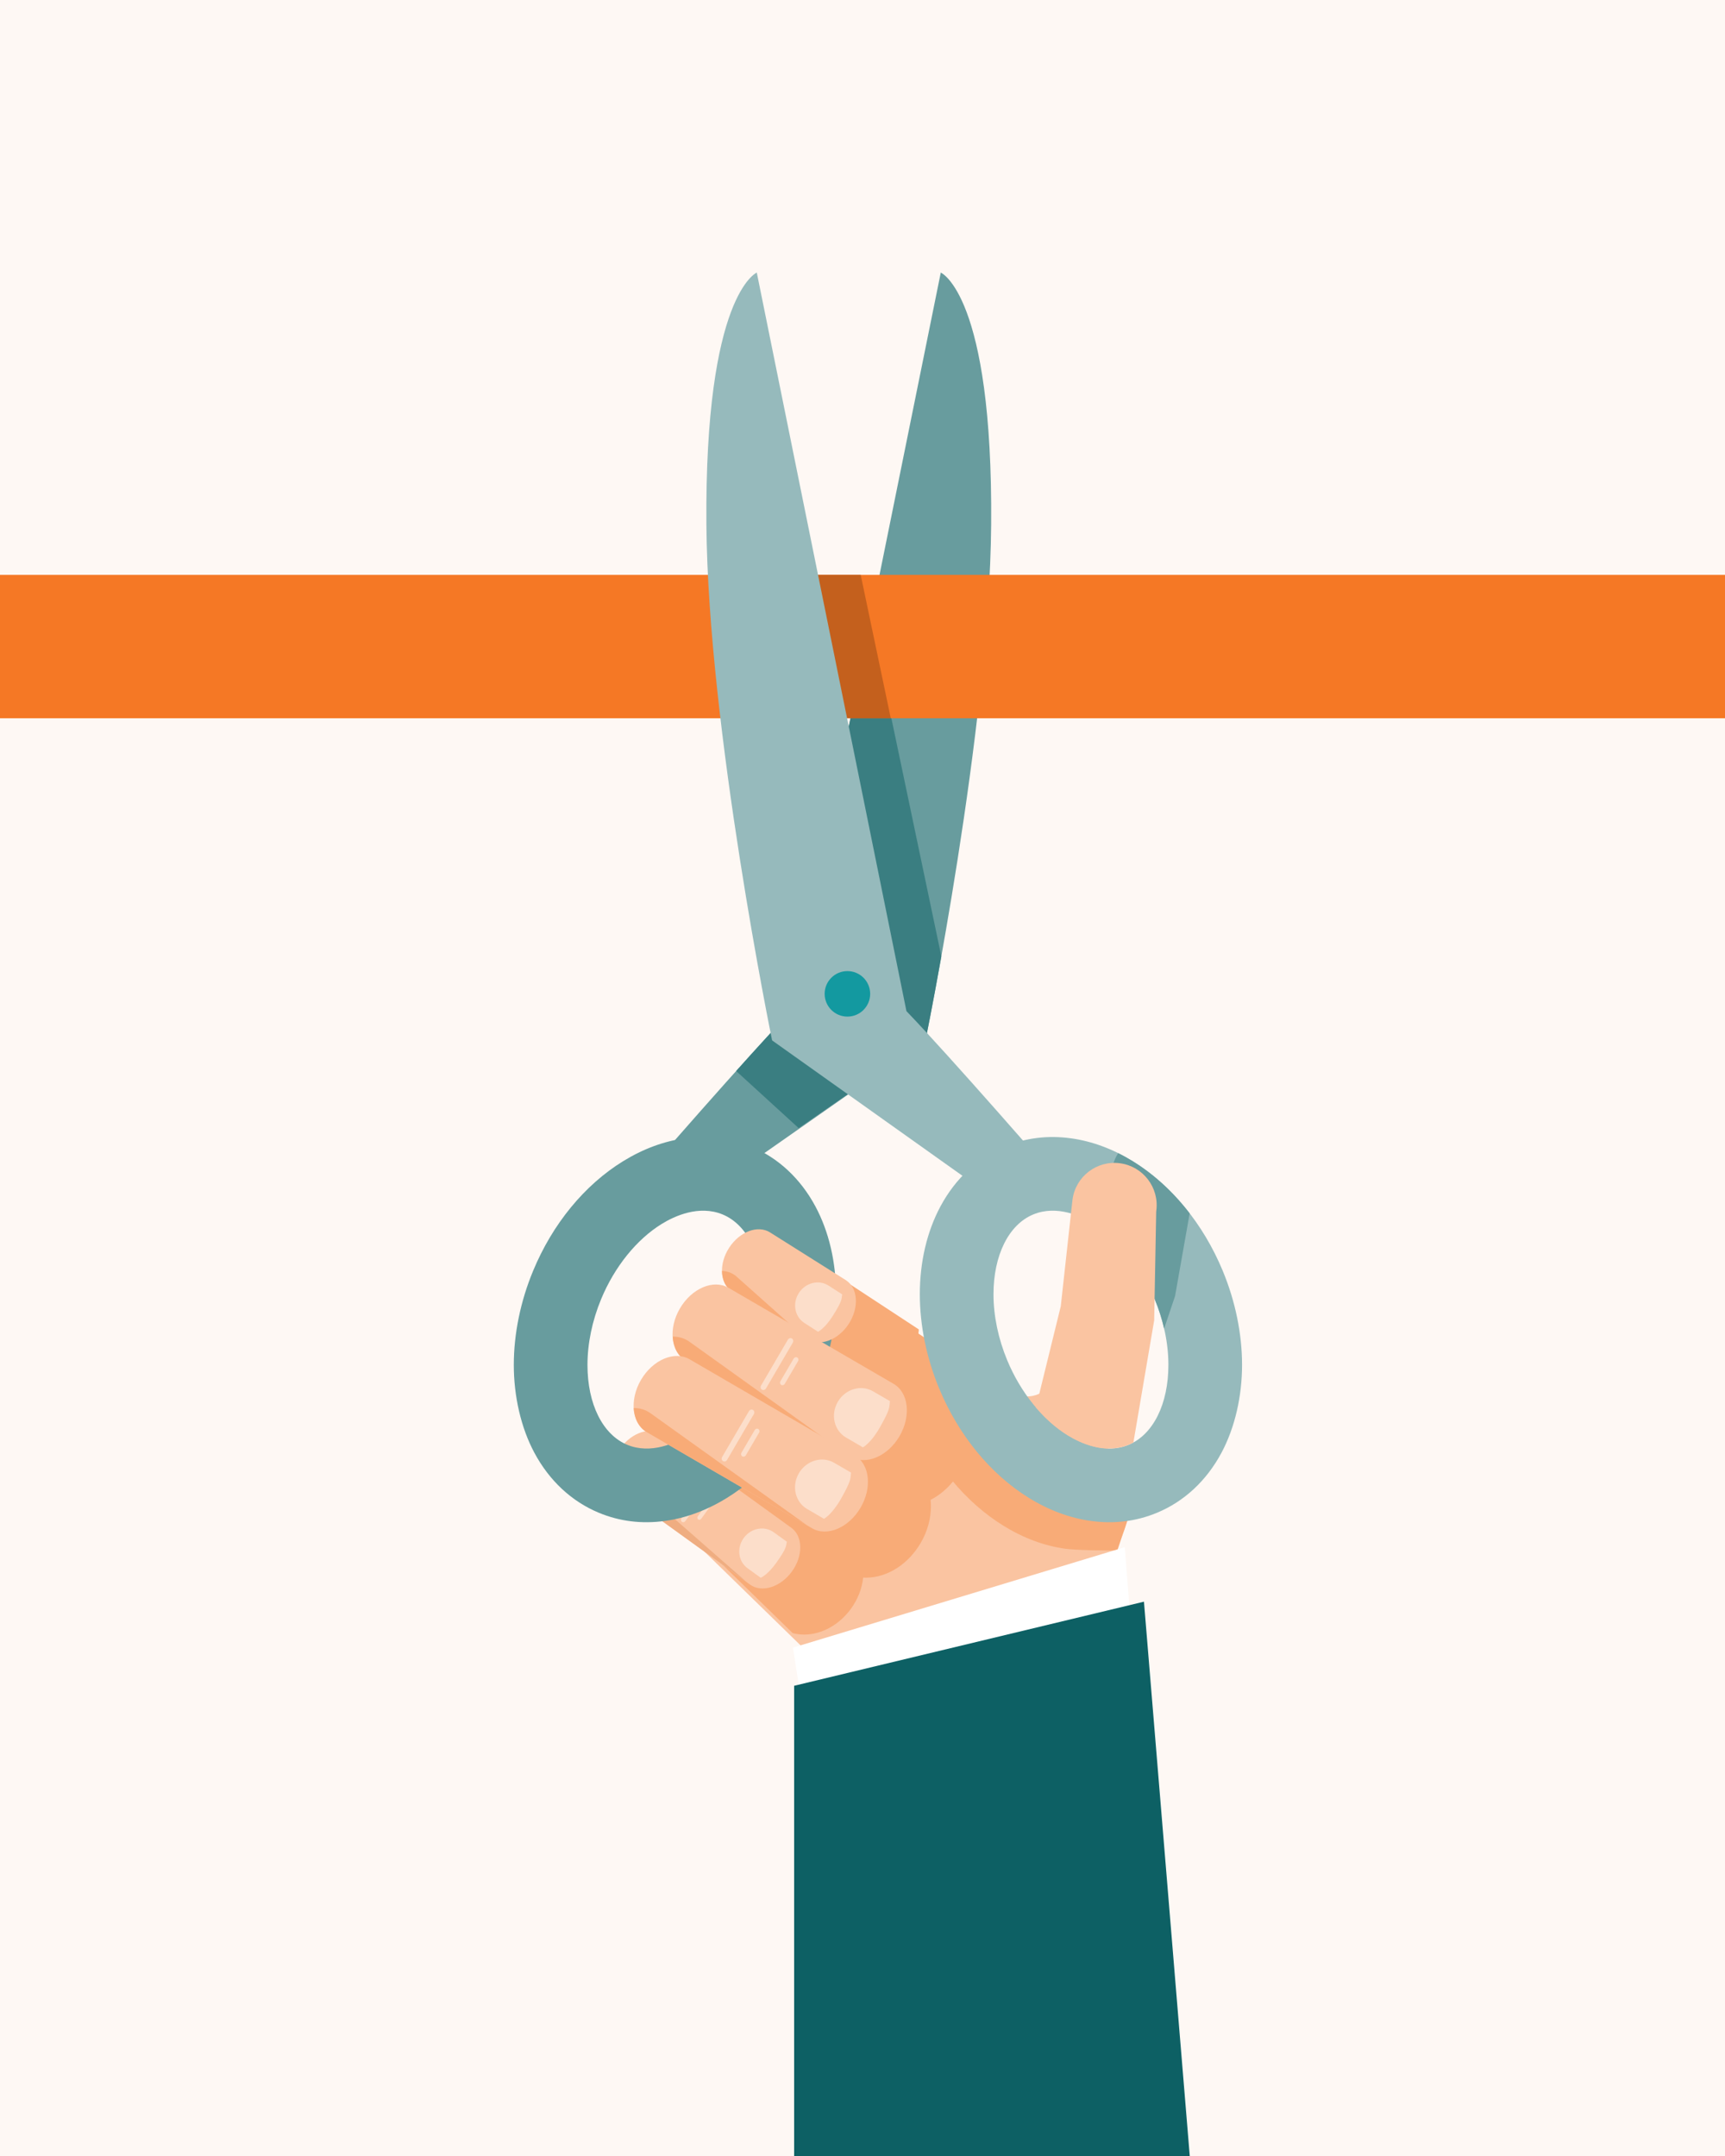 <svg width="144" height="180" viewBox="0 0 144 180" fill="none" xmlns="http://www.w3.org/2000/svg">
<rect x="0" y="0" width="144" height="180" fill="#333333" stroke="none"/>
<g clip-path="url(#clip0_2004_342)">
<rect width="144" height="180" fill="#FEF8F4"/>
<g clip-path="url(#clip1_2004_342)">
<path d="M162 0H-18V180H162V0Z" fill="#FEF8F4"/>
<path d="M12.832 180H84.427L85.261 138.269L58.899 108.449L12.832 180Z" fill="#FEF8F4"/>
<path d="M66.04 84.418L78.534 22.758C78.534 22.758 82.891 24.561 82.74 43.791C82.607 60.779 77.256 86.86 77.256 86.86L57.282 100.835L53.594 98.323C53.594 98.323 62.515 88.068 66.04 84.419V84.418Z" fill="#689C9E"/>
<path d="M66.042 84.418C64.91 85.589 63.223 87.441 61.453 89.416L66.669 94.182L77.257 86.859C77.257 86.859 77.818 84.124 78.582 79.849L72.674 51.687L66.042 84.418Z" fill="#3A7E81"/>
<path d="M162 47.996H-18V59.967H162V47.996Z" fill="#F57825"/>
<path d="M64.234 59.967H74.361L71.85 47.996H66.66L64.234 59.967Z" fill="#C4601D"/>
<path d="M93.981 127.078C93.612 127.064 93.239 127.032 92.864 126.98C91.106 126.738 89.371 126.095 87.704 125.068C86.233 124.163 84.879 122.992 83.686 121.615L81.327 129.608C81.327 129.608 81.141 131.59 80.895 134.085L77.094 141.039C83.743 142.479 91.951 132.784 93.981 127.079L93.981 127.078Z" fill="#FFC197"/>
<path d="M75.668 84.418L63.175 22.758C63.175 22.758 58.818 24.561 58.969 43.791C59.102 60.779 64.453 86.86 64.453 86.86L85.197 101.617L88.115 98.323C88.115 98.323 79.194 88.068 75.669 84.419L75.668 84.418Z" fill="#96BABC"/>
<path d="M94.111 126.979C93.416 127.08 92.706 127.11 91.984 127.069C93.097 122.209 92.657 116.985 89.723 113.669C88.662 112.47 88.046 119.287 82.763 115.346L65.794 104.21L54.672 125.51L68.425 138.925C75.815 142.912 82.244 141.631 86.704 137.102C90.198 134.895 93.018 130.522 94.111 126.979V126.979Z" fill="#FAC4A1"/>
<path d="M70.74 84.874C69.691 84.874 68.84 84.024 68.84 82.974C68.84 81.925 69.691 81.074 70.74 81.074C71.789 81.074 72.64 81.925 72.64 82.974C72.64 84.024 71.789 84.874 70.74 84.874Z" fill="#1399A0"/>
<path d="M77.683 125.22C77.853 125.134 78.019 125.036 78.183 124.929C78.958 124.423 79.628 123.709 80.122 122.865C80.93 121.483 81.184 119.9 80.821 118.521C80.535 117.44 79.881 116.555 78.976 116.029L75.504 114.009C75.62 113.862 75.731 113.709 75.834 113.549C76.348 112.752 76.645 111.864 76.703 110.992L65.813 103.846L54.691 125.146L66.173 136.345C66.48 136.427 66.801 136.469 67.131 136.469C67.865 136.469 68.62 136.26 69.316 135.865C69.976 135.491 70.571 134.953 71.037 134.311C71.614 133.515 71.963 132.609 72.055 131.71C72.135 131.714 72.215 131.717 72.295 131.717C73.185 131.717 74.09 131.432 74.913 130.894C75.688 130.387 76.358 129.673 76.852 128.829C77.426 127.846 77.723 126.765 77.711 125.704C77.709 125.541 77.7 125.379 77.683 125.221L77.683 125.22Z" fill="#F8AB77"/>
<path d="M66.054 127.547C67.035 128.255 67.058 129.892 66.107 131.203C65.156 132.513 63.59 133.003 62.609 132.293L51.87 124.535C50.888 123.828 50.864 122.19 51.816 120.879C52.767 119.568 54.334 119.079 55.313 119.788L66.054 127.547H66.054Z" fill="#FAC4A1"/>
<path d="M65.688 128.717L64.588 127.924C63.807 127.36 62.685 127.576 62.083 128.405C61.481 129.236 61.625 130.366 62.406 130.931L63.505 131.725C63.505 131.725 64.078 131.492 64.794 130.486C65.683 129.237 65.598 129.124 65.688 128.717Z" fill="#FCDECA"/>
<path d="M59.339 123.721C59.43 123.786 59.445 123.914 59.377 124.01L57.209 126.996C57.14 127.091 57.012 127.117 56.923 127.051C56.834 126.987 56.817 126.859 56.886 126.764L59.054 123.776C59.123 123.682 59.251 123.657 59.339 123.721H59.339Z" fill="#FCDECA"/>
<path d="M59.572 125.073C59.652 125.13 59.666 125.243 59.606 125.328L58.533 126.804C58.473 126.888 58.359 126.909 58.282 126.853C58.202 126.796 58.189 126.682 58.247 126.599L59.319 125.121C59.381 125.038 59.494 125.016 59.572 125.073H59.572Z" fill="#FCDECA"/>
<path d="M62.342 132.096L52.249 123.243C51.933 122.966 51.544 122.813 51.128 122.772C51.096 123.499 51.344 124.153 51.875 124.535L62.342 132.096Z" fill="#EFAD81"/>
<path d="M69.79 108.056C69.79 105.36 69.197 102.826 68.073 100.728C66.822 98.391 64.957 96.657 62.681 95.713C60.955 94.998 59.103 94.77 57.176 95.035C55.419 95.276 53.683 95.919 52.016 96.946C48.795 98.93 46.127 102.181 44.503 106.1C43.448 108.644 42.891 111.362 42.891 113.959C42.891 116.556 43.484 119.188 44.608 121.287C45.859 123.624 47.723 125.358 50.001 126.302C51.727 127.017 53.578 127.246 55.505 126.98C57.263 126.739 58.998 126.095 60.665 125.069C63.886 123.084 66.554 119.834 68.178 115.915C69.233 113.37 69.79 110.653 69.79 108.056H69.79ZM49.041 113.959C49.041 112.163 49.436 110.26 50.184 108.455C51.301 105.761 53.145 103.474 55.242 102.182C56.291 101.535 58.347 100.574 60.326 101.394C62.371 102.242 63.641 104.795 63.641 108.056C63.641 109.853 63.246 111.756 62.498 113.56C61.381 116.255 59.537 118.541 57.44 119.834C56.391 120.48 54.335 121.442 52.356 120.621C50.311 119.773 49.041 117.221 49.041 113.959H49.041Z" fill="#689C9E"/>
<path d="M70.605 106.874C71.623 107.528 71.735 109.161 70.856 110.522C69.978 111.882 68.44 112.456 67.423 111.801L61.114 107.827C60.095 107.174 59.983 105.54 60.862 104.18C61.74 102.819 63.278 102.245 64.295 102.899L70.605 106.874Z" fill="#FAC4A1"/>
<path d="M70.304 108.063L69.163 107.33C68.352 106.81 67.244 107.086 66.688 107.948C66.132 108.81 66.337 109.931 67.148 110.452L68.289 111.185C68.289 111.185 68.849 110.921 69.508 109.878C70.328 108.582 70.237 108.474 70.304 108.063Z" fill="#FCDECA"/>
<path d="M67.138 111.619L61.415 106.516C61.085 106.257 60.689 106.125 60.27 106.107C60.278 106.835 60.561 107.474 61.112 107.826L67.138 111.619Z" fill="#F8AB77"/>
<path d="M92.091 122.944C90.112 123.764 88.056 122.802 87.007 122.156C84.909 120.864 83.066 118.577 81.949 115.883C81.758 115.421 81.59 114.952 81.445 114.481L74.66 110.028C74.658 110.145 74.656 110.262 74.656 110.379C74.656 112.976 75.213 115.694 76.268 118.237C77.893 122.156 80.561 125.407 83.781 127.391C85.448 128.418 87.184 129.062 88.942 129.303C89.753 129.415 92.498 129.485 93.279 129.422C94.004 127.284 95.334 123.494 95.385 121.268C95.24 121.351 92.246 122.88 92.091 122.944H92.091Z" fill="#F8AB77"/>
<path d="M94.709 139.571L67.57 146.417L66.195 137.558L93.894 129.17L94.709 139.571Z" fill="white"/>
<path d="M99.319 179.999H66.293V140.742L95.495 133.721L99.319 179.999Z" fill="#0D6064"/>
<path d="M74.594 115.533C75.852 116.264 76.073 118.221 75.09 119.904C74.106 121.586 72.29 122.357 71.032 121.624L57.256 113.609C55.997 112.879 55.775 110.921 56.758 109.239C57.742 107.557 59.559 106.786 60.816 107.518L74.594 115.533Z" fill="#FAC4A1"/>
<path d="M74.292 116.978L72.88 116.158C71.879 115.575 70.562 115.967 69.94 117.032C69.317 118.097 69.623 119.433 70.626 120.016L72.036 120.837C72.036 120.837 72.694 120.49 73.432 119.201C74.347 117.6 74.233 117.476 74.292 116.978Z" fill="#FCDECA"/>
<path d="M66.105 111.748C66.22 111.814 66.254 111.966 66.184 112.089L63.943 115.921C63.872 116.043 63.721 116.088 63.607 116.02C63.493 115.954 63.458 115.802 63.529 115.681L65.771 111.847C65.841 111.726 65.992 111.681 66.105 111.748Z" fill="#FCDECA"/>
<path d="M66.55 113.337C66.651 113.396 66.682 113.53 66.62 113.638L65.511 115.533C65.449 115.641 65.315 115.679 65.216 115.621C65.113 115.562 65.084 115.427 65.144 115.321L66.253 113.425C66.316 113.317 66.45 113.278 66.55 113.337Z" fill="#FCDECA"/>
<path d="M70.686 121.422L57.554 112.019C57.143 111.725 56.66 111.587 56.156 111.589C56.205 112.462 56.579 113.216 57.26 113.61L70.686 121.422Z" fill="#F8AB77"/>
<path d="M71.344 121.499C72.602 122.23 72.823 124.187 71.84 125.87C70.856 127.551 69.04 128.322 67.782 127.589L54.006 119.575C52.747 118.845 52.525 116.887 53.508 115.205C54.492 113.523 56.309 112.752 57.566 113.484L71.343 121.499L71.344 121.499Z" fill="#FAC4A1"/>
<path d="M71.042 122.944L69.631 122.124C68.629 121.541 67.312 121.932 66.69 122.997C66.067 124.063 66.373 125.399 67.376 125.982L68.786 126.803C68.786 126.803 69.444 126.456 70.182 125.166C71.097 123.566 70.983 123.441 71.042 122.944Z" fill="#FCDECA"/>
<path d="M62.855 117.714C62.97 117.78 63.005 117.932 62.934 118.054L60.693 121.887C60.622 122.009 60.472 122.054 60.358 121.986C60.243 121.92 60.208 121.768 60.279 121.646L62.521 117.813C62.591 117.692 62.742 117.646 62.855 117.714Z" fill="#FCDECA"/>
<path d="M63.3 119.303C63.402 119.362 63.432 119.496 63.37 119.604L62.261 121.499C62.199 121.607 62.065 121.645 61.966 121.588C61.863 121.528 61.834 121.394 61.895 121.286L63.003 119.391C63.066 119.283 63.2 119.244 63.3 119.303V119.303Z" fill="#FCDECA"/>
<path d="M67.428 127.385L54.297 117.983C53.886 117.689 53.402 117.552 52.898 117.553C52.947 118.426 53.321 119.18 54.002 119.574L67.428 127.385H67.428Z" fill="#F8AB77"/>
<path d="M76.785 108.056C76.785 105.36 77.379 102.826 78.503 100.728C79.754 98.391 81.618 96.657 83.895 95.713C85.621 94.998 87.473 94.77 89.4 95.035C91.157 95.276 92.893 95.919 94.56 96.946C97.78 98.93 100.449 102.181 102.073 106.1C103.127 108.644 103.685 111.362 103.685 113.959C103.685 116.556 103.091 119.188 101.968 121.287C100.717 123.624 98.852 125.358 96.575 126.302C94.849 127.017 92.997 127.246 91.071 126.98C89.313 126.739 87.577 126.095 85.91 125.069C82.69 123.084 80.022 119.834 78.397 115.915C77.343 113.37 76.785 110.653 76.785 108.056H76.785ZM97.536 113.959C97.536 112.163 97.14 110.26 96.392 108.455C95.275 105.761 93.432 103.474 91.334 102.182C90.285 101.535 88.229 100.574 86.25 101.394C84.205 102.242 82.935 104.795 82.935 108.056C82.935 109.853 83.33 111.756 84.078 113.56C85.195 116.255 87.039 118.541 89.136 119.834C90.185 120.48 92.241 121.442 94.22 120.621C96.265 119.773 97.535 117.221 97.535 113.959H97.536Z" fill="#96BABC"/>
<path d="M94.557 96.946C94.157 96.7 93.753 96.475 93.346 96.273C93.166 96.552 93.022 96.86 92.923 97.194L91.531 102.308C93.546 103.62 95.308 105.847 96.389 108.455C96.724 109.264 96.989 110.092 97.178 110.923L98.092 108.207L99.311 101.302C97.95 99.53 96.338 98.044 94.556 96.946L94.557 96.946Z" fill="#689C9E"/>
<path d="M93.51 97.121C93.502 97.12 93.494 97.118 93.487 97.117C91.555 96.864 89.784 98.226 89.53 100.157L88.551 109.058L86.477 117.508C87.281 118.452 88.182 119.246 89.136 119.833C90.185 120.48 92.241 121.442 94.22 120.621C94.355 120.565 94.487 120.501 94.614 120.431L96.349 110.231L96.517 101.175L96.527 101.072C96.778 99.149 95.429 97.385 93.51 97.12V97.121Z" fill="#FAC4A1"/>
</g>
</g>
<defs>
<clipPath id="clip0_2004_342">
<rect width="144" height="180" fill="white"/>
</clipPath>
<clipPath id="clip1_2004_342">
<rect width="180" height="180" fill="white" transform="translate(-18)"/>
</clipPath>
</defs>
</svg>
